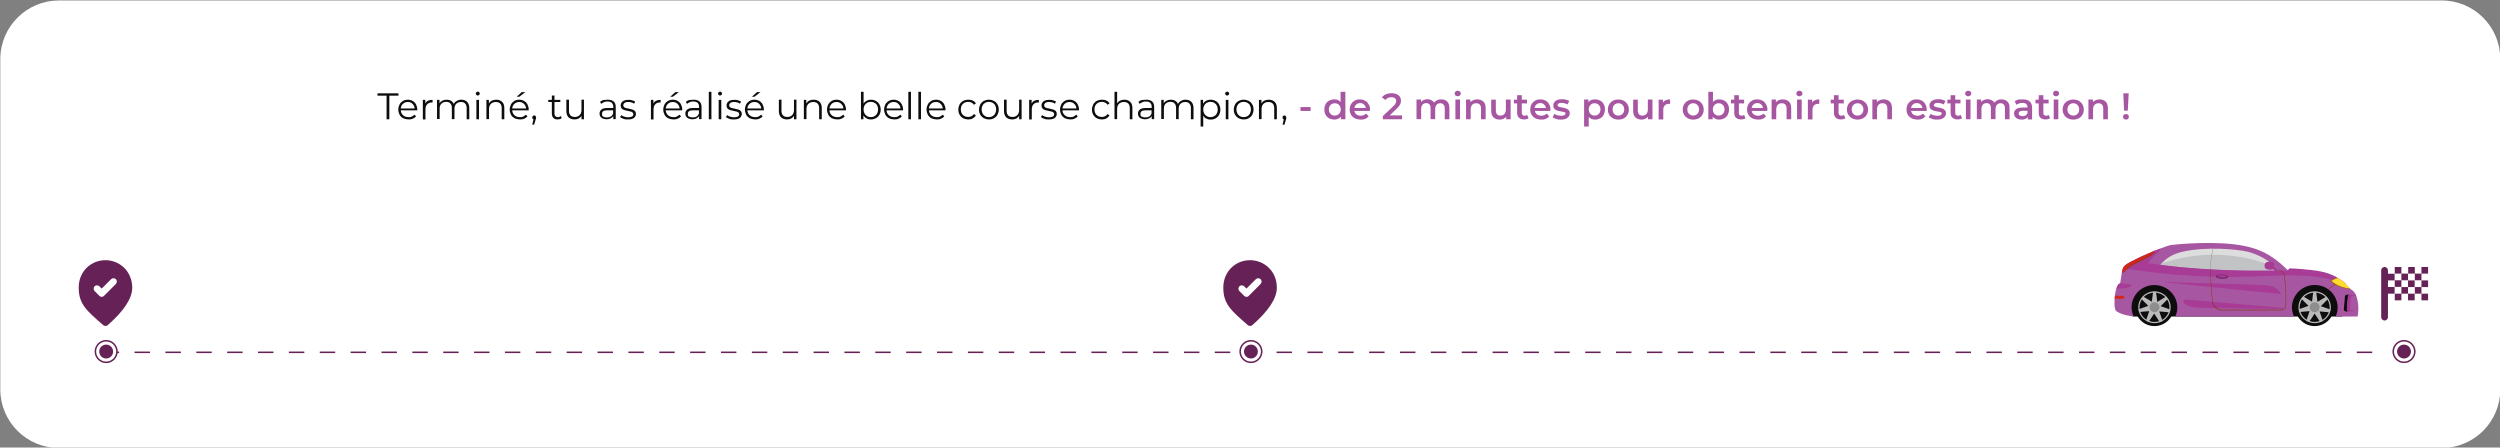<?xml version="1.0" encoding="UTF-8"?>
<svg id="Layer_1" xmlns="http://www.w3.org/2000/svg" version="1.1" viewBox="0 0 1620 290">
  <rect x="0" y="0" width="1620" height="290" fill="#808080" stroke="none"/>
  <!-- Generator: Adobe Illustrator 29.4.0, SVG Export Plug-In . SVG Version: 2.1.0 Build 152)  -->
  <defs>
    <style>
      .st0, .st1 {
        fill: #662256;
      }

      .st2 {
        fill: #ffdb2c;
      }

      .st3 {
        fill: #8e8e8e;
      }

      .st4, .st5, .st6 {
        fill: #fff;
      }

      .st4, .st1, .st7 {
        stroke: #662256;
      }

      .st8 {
        fill: #0d0d0d;
      }

      .st9 {
        fill: #919191;
      }

      .st10 {
        fill: #843703;
      }

      .st11 {
        fill: #a73b96;
      }

      .st12 {
        fill: #b190ad;
      }

      .st13 {
        fill: #ddd;
      }

      .st14 {
        fill: #a756a1;
      }

      .st5 {
        stroke: #fff;
      }

      .st15 {
        fill: #bababa;
      }

      .st16 {
        fill: #c2c3c4;
      }

      .st17 {
        fill: #d32518;
      }

      .st7 {
        fill: none;
        stroke-dasharray: 10 10;
      }
    </style>
  </defs>
  <path class="st6" d="M38.2.3h1544c21,0,38,17,38,38v214c0,21-17,38-38,38H38.2C17.2,290.3.2,273.3.2,252.3V38.3c0-21,17.1-38,38-38Z"/>
  <path class="st0" d="M1556.1,177.3h-4.3v-4.3h4.3v4.3ZM1564.8,173h-4.3v4.3h4.3v-4.3ZM1551.8,194.6h4.3v-4.3h-4.3v4.3ZM1573.4,186v-4.3h-4.3v4.3h4.3ZM1573.4,194.6v-4.3h-4.3v4.3h4.3ZM1560.4,194.6h4.3v-4.3h-4.3v4.3ZM1573.4,173h-4.3v4.3h4.3v-4.3ZM1560.4,181.6v-4.3h-4.3v4.3h4.3ZM1547.4,186v-4.3h4.3v-4.3h-4.3v-2.2c0-1.2-1-2.2-2.2-2.2s-2.2,1-2.2,2.2v30.3c0,1.2,1,2.2,2.2,2.2s2.2-1,2.2-2.2v-15.2h4.3v-4.3h-4.3ZM1564.8,190.3h4.3v-4.3h-4.3v4.3ZM1556.1,186v4.3h4.3v-4.3h-4.3ZM1551.8,181.6v4.3h4.3v-4.3h-4.3ZM1560.4,186h4.3v-4.3h-4.3v4.3ZM1564.8,177.3v4.3h4.3v-4.3h-4.3Z"/>
  <path class="st8" d="M250.5,62h-5.9v-1.5h13.6v1.5h-5.9v15.3h-1.8v-15.3h0ZM270.3,71.5h-10.6c.1,1.3.6,2.4,1.5,3.2.9.8,2.1,1.2,3.5,1.2s1.5,0,2.2-.4,1.2-.7,1.7-1.2l1,1.1c-.6.7-1.3,1.2-2.1,1.5-.8.4-1.8.5-2.8.5s-2.4-.3-3.5-.8c-1-.6-1.8-1.3-2.3-2.3s-.8-2.1-.8-3.3.3-2.3.8-3.3,1.3-1.7,2.2-2.3c.9-.5,2-.8,3.2-.8s2.2.3,3.1.8,1.7,1.3,2.2,2.3.8,2.1.8,3.3v.5ZM264.2,66.1c-1.2,0-2.2.4-3.1,1.2-.8.8-1.3,1.8-1.4,3h9c-.1-1.2-.6-2.3-1.4-3-.8-.9-1.8-1.2-3.1-1.2ZM275.5,67.2c.4-.8,1-1.5,1.8-1.9s1.8-.6,3-.6v1.7h-.4c-1.3,0-2.4.4-3.1,1.2-.8.8-1.1,2-1.1,3.4v6.4h-1.7v-12.7h1.6v2.5h0ZM299,64.6c1.6,0,2.8.5,3.7,1.4.9.9,1.4,2.3,1.4,4v7.3h-1.7v-7.2c0-1.3-.3-2.3-1-3-.6-.7-1.5-1-2.7-1s-2.3.4-3.1,1.2c-.8.8-1.1,1.9-1.1,3.3v6.6h-1.7v-7.2c0-1.3-.3-2.3-1-3-.6-.7-1.5-1-2.7-1s-2.3.4-3.1,1.2c-.8.8-1.1,1.9-1.1,3.3v6.6h-1.7v-12.4h1.6v2.3c.4-.8,1.1-1.4,1.9-1.8s1.7-.6,2.8-.6,2,.2,2.7.7c.8.4,1.4,1.1,1.8,2,.5-.8,1.1-1.5,2-1.9.9-.6,1.9-.8,3-.8ZM308.7,64.7h1.7v12.6h-1.7v-12.6ZM309.6,61.9c-.4,0-.6,0-.9-.4-.2-.2-.4-.5-.4-.9s.1-.6.4-.8c.2-.2.5-.4.9-.4s.6,0,.9.4c.2.2.4.5.4.8s-.1.6-.4.9c-.3.3-.6.4-.9.4ZM321.6,64.6c1.6,0,2.8.5,3.8,1.4.9.9,1.4,2.2,1.4,4v7.3h-1.7v-7.2c0-1.3-.3-2.3-1-3s-1.6-1-2.8-1-2.4.4-3.2,1.2c-.8.8-1.2,1.9-1.2,3.3v6.6h-1.7v-12.5h1.6v2.3c.5-.8,1.1-1.4,1.9-1.8.9-.4,1.8-.6,2.9-.6ZM342.5,71.5h-10.6c.1,1.3.6,2.4,1.5,3.2.9.8,2.1,1.2,3.5,1.2s1.5,0,2.2-.4,1.2-.7,1.7-1.2l1,1.1c-.6.7-1.3,1.2-2.1,1.5-.8.4-1.8.5-2.8.5s-2.4-.3-3.5-.8c-1-.6-1.8-1.3-2.3-2.3s-.8-2.1-.8-3.3.3-2.3.8-3.3,1.3-1.7,2.2-2.3c.9-.5,2-.8,3.2-.8s2.2.3,3.1.8,1.7,1.3,2.2,2.3.8,2.1.8,3.3v.5ZM336.4,66.1c-1.2,0-2.2.4-3.1,1.2-.8.8-1.3,1.8-1.4,3h9c-.1-1.2-.6-2.3-1.4-3-.9-.9-1.9-1.2-3.1-1.2ZM338.1,59.7h2.3l-3.9,3h-1.7l3.3-3ZM346.1,74.8c.4,0,.7,0,.9.4.2.2.4.5.4.9s0,.4-.1.6c0,.2-.1.5-.2.8l-1,3.3h-1.2l.8-3.5c-.3,0-.5-.2-.6-.4-.2-.2-.2-.5-.2-.8s.1-.7.4-.9c.2-.3.5-.4.8-.4ZM364,76.5c-.3.3-.7.5-1.2.7-.5,0-1,.2-1.5.2-1.2,0-2.1-.3-2.7-1-.6-.6-1-1.5-1-2.7v-7.6h-2.3v-1.4h2.3v-2.8h1.7v2.8h3.8v1.4h-3.8v7.5c0,.8.2,1.3.6,1.7.4.4.9.6,1.6.6s.7,0,1-.2.6-.3.9-.5l.6,1.3ZM378.4,64.7v12.6h-1.6v-2.3c-.4.8-1.1,1.4-1.8,1.8-.8.4-1.7.6-2.7.6-1.6,0-3-.5-3.9-1.4s-1.4-2.3-1.4-4.1v-7.3h1.7v7.2c0,1.3.3,2.3,1,3s1.6,1,2.8,1,2.4-.4,3.1-1.2c.8-.8,1.2-1.9,1.2-3.4v-6.6h1.6ZM393.9,64.6c1.6,0,2.9.4,3.8,1.2.9.8,1.3,2,1.3,3.6v7.8h-1.6v-2c-.4.7-1,1.2-1.7,1.5-.7.4-1.6.6-2.6.6s-2.5-.3-3.4-1c-.8-.7-1.2-1.6-1.2-2.7s.4-1.9,1.2-2.6c.8-.7,2-1,3.7-1h4v-.8c0-1.1-.3-1.9-.9-2.5s-1.5-.9-2.7-.9-1.6,0-2.3.4c-.7.3-1.4.6-1.9,1.1l-.8-1.3c.6-.5,1.4-1,2.3-1.2.9,0,1.8-.2,2.8-.2ZM393.3,76.1c1,0,1.8-.2,2.5-.6s1.2-1.1,1.5-1.9v-2.1h-4c-2.2,0-3.2.8-3.2,2.3s.3,1.3.8,1.8c.6.3,1.4.5,2.4.5ZM407,77.4c-1,0-2,0-3-.4-.9-.3-1.7-.7-2.2-1.1l.8-1.3c.5.4,1.2.8,2,1,.8.3,1.6.4,2.5.4s2-.2,2.5-.5c.6-.4.8-.9.8-1.5s-.2-.8-.5-1.1c-.3-.3-.7-.5-1.2-.6s-1.1-.3-1.8-.4c-1-.2-1.8-.4-2.5-.6-.6-.2-1.2-.6-1.6-1-.4-.5-.6-1.1-.6-2s.4-1.9,1.3-2.6,2.1-1,3.7-1,1.6,0,2.4.3c.8.2,1.5.5,2,.8l-.7,1.4c-1-.7-2.3-1.1-3.7-1.1s-1.9.2-2.5.6c-.5.4-.8.9-.8,1.5s.2.9.5,1.2c.3.3.7.5,1.2.6s1.1.3,1.9.4c1,.2,1.8.4,2.4.6s1.1.5,1.6,1c.4.5.6,1.1.6,1.9s-.5,2-1.4,2.6c-.8.6-2,.9-3.7.9ZM423.3,67.2c.4-.8,1-1.5,1.8-1.9s1.8-.6,3-.6v1.7h-.4c-1.3,0-2.4.4-3.1,1.2-.8.8-1.1,2-1.1,3.4v6.4h-1.7v-12.7h1.6v2.5h0ZM442,71.5h-10.6c.1,1.3.6,2.4,1.5,3.2.9.8,2.1,1.2,3.5,1.2s1.5,0,2.2-.4,1.2-.7,1.7-1.2l1,1.1c-.6.7-1.3,1.2-2.1,1.5-.8.4-1.8.5-2.8.5s-2.4-.3-3.5-.8c-1-.6-1.8-1.3-2.3-2.3s-.8-2.1-.8-3.3.3-2.3.8-3.3,1.3-1.7,2.2-2.3c.9-.5,2-.8,3.2-.8s2.2.3,3.1.8,1.7,1.3,2.2,2.3.8,2.1.8,3.3v.5ZM435.9,66.1c-1.2,0-2.2.4-3.1,1.2-.8.8-1.3,1.8-1.4,3h9c-.1-1.2-.6-2.3-1.4-3-.9-.9-1.9-1.2-3.1-1.2ZM437.6,59.7h2.3l-3.9,3h-1.7l3.3-3ZM449.5,64.6c1.6,0,2.9.4,3.8,1.2.9.8,1.3,2,1.3,3.6v7.8h-1.6v-2c-.4.7-1,1.2-1.7,1.5-.7.4-1.6.6-2.6.6s-2.5-.3-3.4-1c-.8-.7-1.2-1.6-1.2-2.7s.4-1.9,1.2-2.6c.8-.7,2-1,3.7-1h4v-.8c0-1.1-.3-1.9-.9-2.5s-1.5-.9-2.7-.9-1.6,0-2.3.4c-.7.3-1.4.6-1.9,1.1l-.8-1.3c.6-.5,1.4-1,2.3-1.2.9,0,1.9-.2,2.8-.2ZM448.9,76.1c1,0,1.8-.2,2.5-.6s1.2-1.1,1.5-1.9v-2.1h-4c-2.2,0-3.2.8-3.2,2.3s.3,1.3.8,1.8c.7.3,1.4.5,2.4.5ZM459.3,59.5h1.7v17.8h-1.7v-17.8ZM465.7,64.7h1.7v12.6h-1.7v-12.6ZM466.6,61.9c-.4,0-.6,0-.9-.4-.2-.2-.4-.5-.4-.9s.1-.6.4-.8c.2-.2.5-.4.9-.4s.6,0,.9.4c.2.2.4.5.4.8s-.1.6-.4.9c-.3.3-.6.4-.9.4ZM475.6,77.4c-1,0-2,0-3-.4-.9-.3-1.7-.7-2.2-1.1l.8-1.3c.5.4,1.2.8,2,1,.8.3,1.6.4,2.5.4s2-.2,2.5-.5c.6-.4.8-.9.8-1.5s-.2-.8-.5-1.1c-.3-.3-.7-.5-1.2-.6s-1.1-.3-1.8-.4c-1-.2-1.8-.4-2.5-.6-.6-.2-1.2-.6-1.6-1-.4-.5-.6-1.1-.6-2s.4-1.9,1.3-2.6,2.1-1,3.7-1,1.6,0,2.4.3c.8.2,1.5.5,2,.8l-.7,1.4c-1-.7-2.3-1.1-3.7-1.1s-1.9.2-2.5.6c-.5.4-.8.9-.8,1.5s.2.9.5,1.2c.3.3.7.5,1.2.6s1.1.3,1.9.4c1,.2,1.8.4,2.4.6s1.1.5,1.6,1c.4.5.6,1.1.6,1.9s-.5,2-1.4,2.6c-.8.6-2.1.9-3.7.9ZM494.9,71.5h-10.6c.1,1.3.6,2.4,1.5,3.2.9.8,2.1,1.2,3.5,1.2s1.5,0,2.2-.4,1.2-.7,1.7-1.2l1,1.1c-.6.7-1.3,1.2-2.1,1.5-.8.4-1.8.5-2.8.5s-2.4-.3-3.5-.8c-1-.6-1.8-1.3-2.3-2.3s-.8-2.1-.8-3.3.3-2.3.8-3.3,1.3-1.7,2.2-2.3c.9-.5,2-.8,3.2-.8s2.2.3,3.1.8,1.7,1.3,2.2,2.3.8,2.1.8,3.3v.5ZM488.8,66.1c-1.2,0-2.2.4-3.1,1.2-.8.8-1.3,1.8-1.4,3h9c-.1-1.2-.6-2.3-1.4-3-.8-.9-1.9-1.2-3.1-1.2ZM490.5,59.7h2.3l-3.9,3h-1.7l3.3-3ZM516.1,64.7v12.6h-1.6v-2.3c-.4.8-1.1,1.4-1.8,1.8-.8.4-1.7.6-2.7.6-1.6,0-3-.5-3.9-1.4s-1.4-2.3-1.4-4.1v-7.3h1.7v7.2c0,1.3.3,2.3,1,3s1.6,1,2.8,1,2.4-.4,3.1-1.2c.8-.8,1.2-1.9,1.2-3.4v-6.6h1.6ZM527.3,64.6c1.6,0,2.8.5,3.8,1.4.9.9,1.4,2.2,1.4,4v7.3h-1.7v-7.2c0-1.3-.3-2.3-1-3s-1.6-1-2.8-1-2.4.4-3.2,1.2c-.8.8-1.2,1.9-1.2,3.3v6.6h-1.7v-12.5h1.6v2.3c.5-.8,1.1-1.4,1.9-1.8.8-.4,1.8-.6,2.9-.6ZM548.1,71.5h-10.6c0,1.3.6,2.4,1.5,3.2.9.8,2.1,1.2,3.5,1.2s1.5,0,2.2-.4,1.2-.7,1.7-1.2l1,1.1c-.6.7-1.3,1.2-2.1,1.5-.8.4-1.8.5-2.8.5s-2.4-.3-3.5-.8c-1-.6-1.8-1.3-2.3-2.3s-.8-2.1-.8-3.3.3-2.3.8-3.3,1.3-1.7,2.2-2.3c.9-.5,2-.8,3.2-.8s2.2.3,3.1.8c.9.5,1.7,1.3,2.2,2.3s.8,2.1.8,3.3v.5ZM542,66.1c-1.2,0-2.2.4-3.1,1.2-.8.8-1.3,1.8-1.4,3h9c0-1.2-.6-2.3-1.4-3-.8-.9-1.9-1.2-3.1-1.2ZM564.4,64.6c1.2,0,2.3.3,3.2.8,1,.5,1.7,1.3,2.3,2.3.5,1,.8,2.1.8,3.3s-.3,2.4-.8,3.3c-.5,1-1.3,1.7-2.3,2.3-1,.5-2,.8-3.2.8s-2-.2-2.9-.7c-.8-.4-1.5-1.1-2-1.9v2.5h-1.6v-17.8h1.7v7.6c.5-.8,1.2-1.4,2-1.8.8-.5,1.8-.7,2.8-.7ZM564.3,75.9c.9,0,1.7-.2,2.4-.6s1.3-1,1.7-1.8.6-1.6.6-2.6-.2-1.8-.6-2.6c-.4-.8-1-1.3-1.7-1.7-.7-.4-1.5-.6-2.4-.6s-1.7.2-2.4.6-1.3,1-1.7,1.7c-.4.8-.6,1.6-.6,2.6s.2,1.8.6,2.6c.4.8,1,1.3,1.7,1.8.7.4,1.5.6,2.4.6ZM585.1,71.5h-10.6c0,1.3.6,2.4,1.5,3.2.9.8,2.1,1.2,3.5,1.2s1.5,0,2.2-.4,1.2-.7,1.7-1.2l1,1.1c-.6.7-1.3,1.2-2.1,1.5-.8.4-1.8.5-2.8.5s-2.4-.3-3.5-.8c-1-.6-1.8-1.3-2.3-2.3s-.8-2.1-.8-3.3.3-2.3.8-3.3,1.3-1.7,2.2-2.3c.9-.5,2-.8,3.2-.8s2.2.3,3.1.8c.9.5,1.7,1.3,2.2,2.3s.8,2.1.8,3.3v.5ZM579,66.1c-1.2,0-2.2.4-3.1,1.2-.8.8-1.3,1.8-1.4,3h9c0-1.2-.6-2.3-1.4-3-.8-.9-1.8-1.2-3.1-1.2ZM588.6,59.5h1.7v17.8h-1.7v-17.8ZM595.1,59.5h1.7v17.8h-1.7v-17.8ZM612.5,71.5h-10.5c0,1.3.6,2.4,1.5,3.2.9.8,2.1,1.2,3.5,1.2s1.5,0,2.2-.4,1.2-.7,1.7-1.2l1,1.1c-.6.7-1.3,1.2-2.1,1.5-.8.4-1.8.5-2.8.5s-2.4-.3-3.5-.8c-1-.6-1.8-1.3-2.3-2.3s-.8-2.1-.8-3.3.3-2.3.8-3.3,1.3-1.7,2.2-2.3c.9-.5,2-.8,3.2-.8s2.2.3,3.1.8c.9.5,1.7,1.3,2.2,2.3s.8,2.1.8,3.3l-.2.5ZM606.4,66.1c-1.2,0-2.2.4-3.1,1.2-.8.8-1.3,1.8-1.4,3h9c0-1.2-.6-2.3-1.4-3-.8-.9-1.8-1.2-3.1-1.2ZM627.5,77.4c-1.2,0-2.4-.3-3.4-.8s-1.7-1.3-2.3-2.3-.8-2.1-.8-3.3.3-2.3.8-3.3c.6-1,1.3-1.7,2.3-2.3,1-.5,2.1-.8,3.4-.8s2.1.2,2.9.6c.9.4,1.5,1,2,1.8l-1.3.9c-.4-.6-.9-1.1-1.6-1.4-.6-.3-1.3-.5-2.1-.5s-1.7.2-2.5.6c-.7.4-1.3,1-1.7,1.7-.4.8-.6,1.6-.6,2.6s.2,1.8.6,2.6c.4.7,1,1.3,1.7,1.7.7.4,1.6.6,2.5.6s1.4-.2,2.1-.5c.6-.3,1.2-.8,1.6-1.4l1.3.9c-.5.8-1.2,1.4-2,1.9-.8.5-1.8.7-2.9.7ZM640.8,77.4c-1.2,0-2.3-.3-3.3-.8-1-.6-1.7-1.3-2.3-2.3s-.8-2.1-.8-3.3.3-2.3.8-3.3c.6-1,1.3-1.7,2.3-2.3,1-.5,2.1-.8,3.3-.8s2.3.3,3.3.8,1.7,1.3,2.3,2.3.8,2.1.8,3.3-.3,2.3-.8,3.3-1.3,1.7-2.3,2.3c-1,.6-2.1.8-3.3.8ZM640.8,75.9c.9,0,1.7-.2,2.4-.6s1.3-1,1.7-1.8.6-1.6.6-2.6-.2-1.8-.6-2.6c-.4-.8-1-1.3-1.7-1.7-.7-.4-1.5-.6-2.4-.6s-1.7.2-2.4.6-1.3,1-1.7,1.7c-.4.8-.6,1.6-.6,2.6s.2,1.8.6,2.6c.4.8,1,1.3,1.7,1.8.7.4,1.5.6,2.4.6ZM662,64.7v12.6h-1.6v-2.3c-.4.8-1.1,1.4-1.8,1.8-.8.4-1.7.6-2.7.6-1.6,0-3-.5-3.9-1.4s-1.4-2.3-1.4-4.1v-7.3h1.7v7.2c0,1.3.3,2.3,1,3s1.6,1,2.8,1,2.4-.4,3.1-1.2c.8-.8,1.2-1.9,1.2-3.4v-6.6h1.6ZM668.4,67.2c.4-.8,1-1.5,1.8-1.9s1.8-.6,3-.6v1.7h-.4c-1.3,0-2.4.4-3.1,1.2-.8.8-1.1,2-1.1,3.4v6.4h-1.7v-12.7h1.6v2.5h0ZM679.7,77.4c-1,0-2,0-3-.4-.9-.3-1.7-.7-2.2-1.1l.8-1.3c.5.4,1.2.8,2,1,.8.3,1.6.4,2.5.4s2-.2,2.5-.5c.6-.4.8-.9.8-1.5s-.2-.8-.5-1.1c-.3-.3-.7-.5-1.2-.6s-1.1-.3-1.8-.4c-1-.2-1.8-.4-2.5-.6-.6-.2-1.2-.6-1.6-1-.4-.5-.6-1.1-.6-2s.4-1.9,1.3-2.6c.9-.7,2.1-1,3.7-1s1.6,0,2.4.3c.8.2,1.5.5,2,.8l-.7,1.4c-1-.7-2.3-1.1-3.7-1.1s-1.9.2-2.5.6c-.5.4-.8.9-.8,1.5s.2.9.5,1.2c.3.3.7.5,1.2.6s1.1.3,1.9.4c1,.2,1.8.4,2.4.6.6.2,1.1.5,1.6,1,.4.5.6,1.1.6,1.9s-.5,2-1.4,2.6c-.8.6-2,.9-3.7.9ZM699.1,71.5h-10.6c0,1.3.6,2.4,1.5,3.2.9.8,2.1,1.2,3.5,1.2s1.5,0,2.2-.4,1.2-.7,1.7-1.2l1,1.1c-.6.7-1.3,1.2-2.1,1.5-.8.4-1.8.5-2.8.5s-2.4-.3-3.5-.8c-1-.6-1.8-1.3-2.3-2.3s-.8-2.1-.8-3.3.3-2.3.8-3.3,1.3-1.7,2.2-2.3c.9-.5,2-.8,3.2-.8s2.2.3,3.1.8c.9.5,1.7,1.3,2.2,2.3s.8,2.1.8,3.3v.5ZM693,66.1c-1.2,0-2.2.4-3.1,1.2-.8.8-1.3,1.8-1.4,3h9c0-1.2-.6-2.3-1.4-3-.9-.9-1.9-1.2-3.1-1.2ZM714.1,77.4c-1.2,0-2.4-.3-3.4-.8s-1.7-1.3-2.3-2.3-.8-2.1-.8-3.3.3-2.3.8-3.3c.6-1,1.3-1.7,2.3-2.3,1-.5,2.1-.8,3.4-.8s2.1.2,2.9.6c.9.4,1.5,1,2,1.8l-1.3.9c-.4-.6-.9-1.1-1.6-1.4-.6-.3-1.3-.5-2.1-.5s-1.7.2-2.5.6c-.7.4-1.3,1-1.7,1.7-.4.8-.6,1.6-.6,2.6s.2,1.8.6,2.6c.4.7,1,1.3,1.7,1.7.7.4,1.6.6,2.5.6s1.4-.2,2.1-.5c.6-.3,1.2-.8,1.6-1.4l1.3.9c-.5.8-1.2,1.4-2,1.9-.9.5-1.8.7-2.9.7ZM728.6,64.6c1.6,0,2.8.5,3.8,1.4.9.9,1.4,2.2,1.4,4v7.3h-1.7v-7.2c0-1.3-.3-2.3-1-3s-1.6-1-2.8-1-2.4.4-3.2,1.2c-.8.8-1.2,1.9-1.2,3.3v6.6h-1.7v-17.7h1.7v7.4c.5-.7,1.1-1.3,1.9-1.7.8-.4,1.8-.6,2.8-.6ZM742.8,64.6c1.6,0,2.9.4,3.8,1.2.9.8,1.3,2,1.3,3.6v7.8h-1.6v-2c-.4.7-1,1.2-1.7,1.5-.7.4-1.6.6-2.6.6s-2.5-.3-3.4-1c-.8-.7-1.2-1.6-1.2-2.7s.4-1.9,1.2-2.6,2-1,3.7-1h4v-.8c0-1.1-.3-1.9-.9-2.5-.6-.6-1.5-.9-2.7-.9s-1.6,0-2.3.4-1.4.6-1.9,1.1l-.8-1.3c.6-.5,1.4-1,2.3-1.2.9,0,1.9-.2,2.8-.2ZM742.2,76.1c1,0,1.8-.2,2.5-.6s1.2-1.1,1.5-1.9v-2.1h-4c-2.2,0-3.2.8-3.2,2.3s.3,1.3.8,1.8c.7.3,1.4.5,2.4.5ZM768.3,64.6c1.6,0,2.8.5,3.7,1.4s1.4,2.3,1.4,4v7.3h-1.7v-7.2c0-1.3-.3-2.3-1-3-.6-.7-1.5-1-2.7-1s-2.3.4-3.1,1.2c-.8.8-1.1,1.9-1.1,3.3v6.6h-1.7v-7.2c0-1.3-.3-2.3-1-3-.6-.7-1.5-1-2.7-1s-2.3.4-3.1,1.2c-.8.8-1.1,1.9-1.1,3.3v6.6h-1.7v-12.4h1.6v2.3c.4-.8,1.1-1.4,1.9-1.8.8-.4,1.7-.6,2.8-.6s2,.2,2.7.7c.8.4,1.4,1.1,1.8,2,.5-.8,1.1-1.5,2-1.9.9-.6,1.9-.8,3-.8ZM784.5,64.6c1.2,0,2.3.3,3.2.8,1,.5,1.7,1.3,2.3,2.3.5,1,.8,2.1.8,3.3s-.3,2.4-.8,3.4-1.3,1.7-2.3,2.3c-.9.5-2,.8-3.2.8s-2-.2-2.8-.6-1.5-1.1-2-1.9v7h-1.7v-17.3h1.6v2.5c.5-.8,1.2-1.5,2-1.9.9-.5,1.9-.7,2.9-.7ZM784.4,75.9c.9,0,1.7-.2,2.4-.6s1.3-1,1.7-1.8.6-1.6.6-2.6-.2-1.8-.6-2.5c-.4-.8-1-1.3-1.7-1.8-.7-.4-1.5-.6-2.4-.6s-1.7.2-2.4.6-1.3,1-1.7,1.8c-.4.7-.6,1.6-.6,2.5s.2,1.8.6,2.6c.4.8,1,1.3,1.7,1.8.7.4,1.5.6,2.4.6ZM794.3,64.7h1.7v12.6h-1.7v-12.6ZM795.2,61.9c-.4,0-.6,0-.9-.4-.2-.2-.4-.5-.4-.9s0-.6.4-.8.5-.4.9-.4.6,0,.9.4c.2.2.4.5.4.8s0,.6-.4.9c-.3.3-.6.4-.9.4ZM805.9,77.4c-1.2,0-2.3-.3-3.3-.8-1-.6-1.7-1.3-2.3-2.3s-.8-2.1-.8-3.3.3-2.3.8-3.3c.6-1,1.3-1.7,2.3-2.3,1-.5,2.1-.8,3.3-.8s2.3.3,3.3.8,1.7,1.3,2.3,2.3.8,2.1.8,3.3-.3,2.3-.8,3.3-1.3,1.7-2.3,2.3c-1,.6-2.1.8-3.3.8ZM805.9,75.9c.9,0,1.7-.2,2.4-.6s1.3-1,1.7-1.8.6-1.6.6-2.6-.2-1.8-.6-2.6c-.4-.8-1-1.3-1.7-1.7-.7-.4-1.5-.6-2.4-.6s-1.7.2-2.4.6-1.3,1-1.7,1.7c-.4.8-.6,1.6-.6,2.6s.2,1.8.6,2.6c.4.8,1,1.3,1.7,1.8.7.4,1.5.6,2.4.6ZM822.2,64.6c1.6,0,2.8.5,3.8,1.4.9.9,1.4,2.2,1.4,4v7.3h-1.7v-7.2c0-1.3-.3-2.3-1-3s-1.6-1-2.8-1-2.4.4-3.2,1.2c-.8.8-1.2,1.9-1.2,3.3v6.6h-1.7v-12.5h1.6v2.3c.5-.8,1.1-1.4,1.9-1.8.9-.4,1.8-.6,2.9-.6ZM832.2,74.8c.4,0,.7,0,.9.4.2.2.4.5.4.9s0,.4,0,.6c0,.2,0,.5-.2.8l-1,3.3h-1.2l.8-3.5c-.3,0-.5-.2-.6-.4-.2-.2-.2-.5-.2-.8s0-.7.4-.9c.2-.3.5-.4.8-.4Z"/>
  <path class="st14" d="M842.7,69.4h6.6v2.5h-6.6v-2.5ZM871.8,59.5v17.8h-2.9v-1.7c-.5.6-1.1,1.1-1.9,1.4-.7.3-1.5.5-2.4.5s-2.4-.3-3.3-.8c-1-.5-1.7-1.3-2.3-2.3s-.8-2.2-.8-3.5.3-2.4.8-3.4,1.3-1.8,2.3-2.3,2.1-.8,3.3-.8,1.6,0,2.3.4,1.3.7,1.8,1.3v-6.6h3.1ZM865,74.9c.7,0,1.4-.2,1.9-.5.6-.3,1-.8,1.4-1.4s.5-1.3.5-2.1-.2-1.5-.5-2.1-.8-1.1-1.4-1.4c-.6-.3-1.2-.5-1.9-.5s-1.4.2-2,.5-1,.8-1.4,1.4c-.3.6-.5,1.3-.5,2.1s.2,1.5.5,2.1.8,1.1,1.4,1.4c.6.4,1.3.5,2,.5ZM887.7,71c0,.2,0,.5,0,.9h-10.1c.2.9.6,1.7,1.4,2.3.8.5,1.7.8,2.8.8s2.6-.5,3.5-1.4l1.6,1.8c-.6.7-1.3,1.2-2.2,1.6s-1.9.5-3,.5-2.6-.3-3.7-.8c-1.1-.6-1.9-1.3-2.5-2.3s-.9-2.1-.9-3.4.3-2.4.8-3.4c.6-1,1.4-1.8,2.4-2.4s2.1-.8,3.4-.8,2.4.3,3.3.8c1,.5,1.8,1.3,2.3,2.3.8,1,1,2.2,1,3.5ZM881.3,66.8c-1,0-1.8.3-2.4.9-.7.6-1.1,1.3-1.2,2.3h7.3c0-.9-.5-1.7-1.2-2.3-.7-.7-1.6-.9-2.5-.9ZM908.5,74.7v2.6h-12.4v-2.1l6.7-6.3c.8-.7,1.2-1.3,1.5-1.9.3-.5.4-1.1.4-1.6,0-.8-.3-1.4-.8-1.8-.5-.4-1.3-.6-2.3-.6-1.7,0-3,.6-3.9,1.8l-2.2-1.7c.7-.9,1.5-1.6,2.6-2,1.1-.5,2.4-.7,3.7-.7s3.3.4,4.4,1.3,1.6,2,1.6,3.5-.2,1.8-.6,2.6c-.4.8-1.1,1.7-2.2,2.7l-4.5,4.3h8ZM934,64.4c1.6,0,2.9.5,3.8,1.4.9.9,1.4,2.3,1.4,4.2v7.3h-3v-7c0-1.1-.2-2-.8-2.5-.5-.6-1.2-.9-2.1-.9s-1.8.3-2.4,1c-.6.7-.9,1.6-.9,2.8v6.5h-3v-7c0-1.1-.2-2-.7-2.5-.5-.6-1.2-.9-2.1-.9s-1.8.3-2.4,1c-.6.7-.9,1.6-.9,2.9v6.5h-3v-12.7h2.9v1.6c.5-.6,1.1-1,1.8-1.3s1.5-.5,2.4-.5,1.8.2,2.5.6c.8.4,1.4.9,1.8,1.6.5-.7,1.2-1.2,2-1.6.8-.4,1.7-.5,2.7-.5ZM943.1,64.5h3v12.8h-3v-12.8ZM944.6,62.4c-.5,0-1-.2-1.4-.5-.4-.4-.6-.8-.6-1.3s.2-.9.6-1.3c.4-.4.8-.5,1.4-.5s1,.2,1.4.5.6.7.6,1.2-.2,1-.6,1.3c-.3.4-.8.6-1.4.6ZM957.3,64.4c1.6,0,2.9.5,3.9,1.4s1.5,2.3,1.5,4.2v7.3h-3v-7c0-1.1-.3-2-.8-2.5-.5-.6-1.3-.9-2.3-.9s-2,.3-2.6,1-1,1.6-1,2.9v6.5h-3v-12.8h2.8v1.7c.5-.6,1.1-1,1.9-1.3.8-.4,1.7-.5,2.6-.5ZM978.9,64.5v12.8h-2.9v-1.6c-.5.6-1.1,1-1.8,1.3s-1.5.5-2.3.5c-1.7,0-3.1-.5-4.1-1.4-1-1-1.5-2.4-1.5-4.2v-7.3h3v6.9c0,1.2.3,2,.8,2.6s1.3.8,2.2.8,1.9-.3,2.5-1,1-1.6,1-2.9v-6.5s3.1,0,3.1,0ZM990.5,76.6c-.3.3-.8.5-1.3.6s-1,.2-1.6.2c-1.4,0-2.5-.4-3.3-1.1s-1.2-1.8-1.2-3.2v-6.1h-2.1v-2.4h2.1v-2.9h3v2.9h3.4v2.4h-3.4v6.1c0,.6.2,1.1.5,1.4s.7.5,1.3.5,1.2-.2,1.7-.5l.9,2.1ZM1004.6,71c0,.2,0,.5,0,.9h-10c.2.9.6,1.7,1.4,2.3.8.5,1.7.8,2.8.8s2.6-.5,3.5-1.4l1.6,1.8c-.6.7-1.3,1.2-2.2,1.6s-1.9.5-3,.5-2.7-.3-3.7-.8-1.9-1.3-2.5-2.3-.9-2.1-.9-3.4.3-2.4.8-3.4c.6-1,1.4-1.8,2.4-2.4s2.2-.8,3.4-.8,2.4.3,3.3.8c1,.5,1.8,1.3,2.3,2.3.6,1,.9,2.2.9,3.5ZM998.1,66.8c-1,0-1.8.3-2.5.9-.6.6-1,1.3-1.2,2.3h7.3c0-.9-.5-1.7-1.2-2.3-.6-.7-1.4-.9-2.4-.9ZM1011.5,77.5c-1,0-2,0-3-.4s-1.8-.6-2.4-1l1.1-2.3c.6.4,1.3.7,2.1.9.8.2,1.6.3,2.4.3,1.8,0,2.7-.5,2.7-1.4s-.2-.8-.7-.9c-.5-.2-1.2-.3-2.2-.5s-1.9-.3-2.6-.6c-.7-.2-1.2-.6-1.7-1.1s-.7-1.3-.7-2.2.5-2.2,1.5-2.9c1-.7,2.4-1.1,4.1-1.1s1.8,0,2.6.3c.9.2,1.6.5,2.2.8l-1.2,2.3c-1.1-.6-2.3-1-3.7-1s-1.6,0-2,.4-.7.6-.7,1,.2.8.7,1,1.3.4,2.3.6,1.9.3,2.5.6c.7.2,1.2.6,1.7,1.1s.7,1.2.7,2.1-.5,2.2-1.6,2.9c-.9.7-2.3,1.1-4.1,1.1ZM1033.6,64.4c1.2,0,2.4.3,3.3.8,1,.5,1.8,1.3,2.3,2.3.6,1,.8,2.1.8,3.4s-.3,2.4-.8,3.5c-.6,1-1.3,1.8-2.3,2.3s-2.1.8-3.3.8c-1.7,0-3.1-.6-4.1-1.7v6.2h-3v-17.5h2.8v1.7c.5-.6,1.1-1.1,1.8-1.4.8-.3,1.6-.4,2.5-.4ZM1033.3,74.9c1.1,0,2-.4,2.7-1.1s1.1-1.7,1.1-2.9-.4-2.2-1.1-2.9c-.7-.7-1.6-1.1-2.7-1.1s-1.4.2-1.9.5c-.6.3-1,.8-1.4,1.4-.3.6-.5,1.3-.5,2.1s.2,1.5.5,2.1.8,1.1,1.4,1.4c.5.4,1.1.5,1.9.5ZM1048.7,77.5c-1.3,0-2.5-.3-3.5-.8-1-.6-1.9-1.3-2.4-2.3-.6-1-.9-2.1-.9-3.4s.3-2.4.9-3.4,1.4-1.8,2.4-2.3c1-.6,2.2-.8,3.5-.8s2.5.3,3.5.8,1.8,1.3,2.4,2.3.9,2.1.9,3.4-.3,2.4-.9,3.4-1.4,1.8-2.4,2.3-2.2.8-3.5.8ZM1048.7,74.9c1.1,0,2-.4,2.7-1.1s1.1-1.7,1.1-2.9-.4-2.2-1.1-2.9c-.7-.7-1.6-1.1-2.7-1.1s-2,.4-2.7,1.1-1,1.7-1,2.9.3,2.2,1,2.9c.7.7,1.6,1.1,2.7,1.1ZM1070.8,64.5v12.8h-2.9v-1.6c-.5.6-1.1,1-1.8,1.3-.7.3-1.5.5-2.3.5-1.7,0-3.1-.5-4-1.4-1-1-1.5-2.4-1.5-4.2v-7.3h3v6.9c0,1.2.3,2,.8,2.6s1.3.8,2.2.8,1.9-.3,2.5-1,1-1.6,1-2.9v-6.5s3,0,3,0ZM1077.6,66.4c.9-1.3,2.4-2,4.6-2v2.9c-.2,0-.5,0-.7,0-1.2,0-2.1.3-2.7,1-.7.7-1,1.6-1,2.9v6.2h-3v-12.8h2.8v1.9h0ZM1097.2,77.5c-1.3,0-2.5-.3-3.5-.8-1-.6-1.8-1.3-2.4-2.3s-.9-2.1-.9-3.4.3-2.4.9-3.4,1.4-1.8,2.4-2.3c1-.6,2.2-.8,3.5-.8s2.5.3,3.5.8,1.8,1.3,2.4,2.3.9,2.1.9,3.4-.3,2.4-.9,3.4-1.4,1.8-2.4,2.3-2.2.8-3.5.8ZM1097.2,74.9c1.1,0,2-.4,2.7-1.1s1.1-1.7,1.1-2.9-.4-2.2-1.1-2.9c-.7-.7-1.6-1.1-2.7-1.1s-2,.4-2.7,1.1-1.1,1.7-1.1,2.9.4,2.2,1.1,2.9c.7.7,1.6,1.1,2.7,1.1ZM1114,64.4c1.2,0,2.4.3,3.3.8,1,.5,1.8,1.3,2.3,2.3.6,1,.8,2.1.8,3.4s-.3,2.4-.8,3.5c-.6,1-1.3,1.8-2.3,2.3s-2.1.8-3.3.8-1.7-.2-2.4-.5c-.7-.3-1.3-.8-1.8-1.4v1.7h-2.8v-17.8h3v6.6c.5-.6,1.1-1,1.8-1.3.6-.3,1.4-.4,2.2-.4ZM1113.7,74.9c1.1,0,2-.4,2.7-1.1s1.1-1.7,1.1-2.9-.4-2.2-1.1-2.9c-.7-.7-1.6-1.1-2.7-1.1s-1.4.2-1.9.5c-.6.3-1,.8-1.4,1.4-.3.6-.5,1.3-.5,2.1s.2,1.5.5,2.1.8,1.1,1.4,1.4c.5.4,1.2.5,1.9.5ZM1131.1,76.6c-.3.3-.8.5-1.3.6s-1,.2-1.6.2c-1.4,0-2.5-.4-3.3-1.1s-1.1-1.8-1.1-3.2v-6.1h-2.1v-2.4h2.1v-2.9h3v2.9h3.4v2.4h-3.4v6.1c0,.6,0,1.1.4,1.4s.8.5,1.3.5,1.2-.2,1.7-.5l.9,2.1ZM1145.2,71c0,.2,0,.5,0,.9h-10.1c.2.9.6,1.7,1.4,2.3.8.5,1.7.8,2.8.8s2.6-.5,3.5-1.4l1.6,1.8c-.6.7-1.3,1.2-2.2,1.6-.9.4-1.9.5-3,.5s-2.7-.3-3.7-.8c-1.1-.6-1.9-1.3-2.5-2.3s-.9-2.1-.9-3.4.3-2.4.8-3.4c.6-1,1.4-1.8,2.4-2.4s2.1-.8,3.4-.8,2.4.3,3.3.8c1,.5,1.8,1.3,2.3,2.3.7,1,1,2.2,1,3.5ZM1138.7,66.8c-1,0-1.8.3-2.4.9-.7.6-1.1,1.3-1.2,2.3h7.3c0-.9-.5-1.7-1.2-2.3-.7-.7-1.5-.9-2.5-.9ZM1155.3,64.4c1.6,0,2.9.5,3.9,1.4s1.5,2.3,1.5,4.2v7.3h-3v-7c0-1.1-.3-2-.8-2.5-.5-.6-1.3-.9-2.3-.9s-2,.3-2.6,1-1,1.6-1,2.9v6.5h-3v-12.8h2.8v1.7c.5-.6,1.1-1,1.9-1.3.8-.4,1.7-.5,2.6-.5ZM1164.5,64.5h3v12.8h-3v-12.8ZM1166,62.4c-.5,0-1-.2-1.4-.5-.4-.4-.6-.8-.6-1.3s.2-.9.6-1.3c.4-.4.8-.5,1.4-.5s1,.2,1.4.5.6.7.6,1.2-.2,1-.6,1.3c-.4.4-.8.6-1.4.6ZM1174.3,66.4c.9-1.3,2.4-2,4.6-2v2.9c-.2,0-.5,0-.7,0-1.2,0-2.1.3-2.7,1-.7.7-1,1.6-1,2.9v6.2h-3v-12.8h2.8v1.9h0ZM1195.8,76.6c-.3.3-.8.5-1.3.6s-1,.2-1.6.2c-1.4,0-2.5-.4-3.3-1.1s-1.2-1.8-1.2-3.2v-6.1h-2.1v-2.4h2.1v-2.9h3v2.9h3.4v2.4h-3.4v6.1c0,.6.2,1.1.5,1.4s.7.5,1.3.5,1.2-.2,1.7-.5l.9,2.1ZM1203.7,77.5c-1.3,0-2.5-.3-3.5-.8s-1.8-1.3-2.5-2.3c-.6-1-.9-2.1-.9-3.4s.3-2.4.9-3.4,1.4-1.8,2.5-2.3,2.2-.8,3.5-.8,2.5.3,3.5.8c1,.6,1.8,1.3,2.4,2.3s.9,2.1.9,3.4-.3,2.4-.9,3.4-1.4,1.8-2.4,2.3c-1.1.5-2.2.8-3.5.8ZM1203.7,74.9c1.1,0,2-.4,2.7-1.1s1.1-1.7,1.1-2.9-.4-2.2-1.1-2.9c-.7-.7-1.6-1.1-2.7-1.1s-2,.4-2.7,1.1-1.1,1.7-1.1,2.9.4,2.2,1.1,2.9c.6.7,1.5,1.1,2.7,1.1ZM1220.6,64.4c1.6,0,2.9.5,3.9,1.4s1.5,2.3,1.5,4.2v7.3h-3v-7c0-1.1-.3-2-.8-2.5-.5-.6-1.3-.9-2.3-.9s-2,.3-2.6,1-1,1.6-1,2.9v6.5h-3v-12.8h2.9v1.7c.5-.6,1.1-1,1.9-1.3s1.6-.5,2.5-.5ZM1248.5,71v.9h-10.1c.2.9.6,1.7,1.4,2.3.8.5,1.7.8,2.8.8s2.6-.5,3.5-1.4l1.6,1.8c-.6.7-1.3,1.2-2.2,1.6-.9.4-1.9.5-3,.5s-2.6-.3-3.7-.8c-1.1-.6-1.9-1.3-2.5-2.3s-.9-2.1-.9-3.4.3-2.4.8-3.4c.6-1,1.4-1.8,2.4-2.4s2.1-.8,3.4-.8,2.4.3,3.3.8c1,.5,1.8,1.3,2.3,2.3.6,1,.9,2.2.9,3.5ZM1242,66.8c-1,0-1.8.3-2.4.9-.7.6-1.1,1.3-1.2,2.3h7.3c0-.9-.5-1.7-1.2-2.3-.7-.7-1.5-.9-2.5-.9ZM1255.3,77.5c-1,0-2.1,0-3.1-.4s-1.8-.6-2.4-1l1.2-2.3c.6.4,1.3.7,2.1.9.8.2,1.6.3,2.4.3,1.8,0,2.7-.5,2.7-1.4s-.2-.8-.7-.9c-.4-.2-1.2-.3-2.2-.5-1.1-.2-1.9-.3-2.6-.6-.6-.2-1.2-.6-1.7-1.1s-.7-1.3-.7-2.2.5-2.2,1.5-2.9c1-.7,2.4-1.1,4.1-1.1s1.8,0,2.6.3c.9.2,1.6.5,2.2.8l-1.2,2.3c-1.1-.6-2.3-1-3.7-1s-1.6,0-2,.4-.7.6-.7,1,.2.8.7,1,1.3.4,2.3.6,1.9.3,2.5.6c.7.2,1.2.6,1.7,1.1s.7,1.2.7,2.1-.5,2.2-1.6,2.9c-.9.7-2.3,1.1-4.1,1.1ZM1271.4,76.6c-.3.3-.8.5-1.3.6s-1,.2-1.6.2c-1.4,0-2.5-.4-3.3-1.1s-1.2-1.8-1.2-3.2v-6.1h-2.1v-2.4h2.1v-2.9h3v2.9h3.4v2.4h-3.4v6.1c0,.6.2,1.1.5,1.4s.8.5,1.3.5,1.2-.2,1.7-.5l.9,2.1ZM1273.9,64.5h3v12.8h-3v-12.8ZM1275.4,62.4c-.5,0-1-.2-1.4-.5-.4-.4-.6-.8-.6-1.3s.2-.9.6-1.3c.4-.4.8-.5,1.4-.5s1,.2,1.4.5.6.7.6,1.2-.2,1-.6,1.3c-.4.4-.9.6-1.4.6ZM1297,64.4c1.6,0,2.9.5,3.8,1.4,1,.9,1.4,2.3,1.4,4.2v7.3h-3v-7c0-1.1-.2-2-.7-2.5-.5-.6-1.2-.9-2.1-.9s-1.8.3-2.4,1-.9,1.6-.9,2.8v6.5h-3v-7c0-1.1-.2-2-.7-2.5-.5-.6-1.2-.9-2.1-.9s-1.8.3-2.4,1-.9,1.6-.9,2.9v6.5h-3v-12.7h2.8v1.6c.5-.6,1.1-1,1.8-1.3.7-.3,1.5-.5,2.4-.5s1.8.2,2.6.6c.8.4,1.3.9,1.8,1.6.5-.7,1.2-1.2,2-1.6.7-.4,1.6-.5,2.6-.5ZM1311,64.4c1.9,0,3.3.5,4.3,1.4s1.5,2.3,1.5,4.1v7.5h-2.8v-1.6c-.4.6-.9,1-1.6,1.3s-1.5.4-2.5.4-1.8-.2-2.5-.5-1.3-.8-1.7-1.4c-.4-.6-.6-1.3-.6-2,0-1.2.4-2.1,1.3-2.8.9-.7,2.2-1.1,4.1-1.1h3.3v-.2c0-.9-.3-1.6-.8-2.1s-1.3-.7-2.4-.7-1.4,0-2.1.3c-.7.2-1.3.5-1.8.9l-1.2-2.2c.7-.5,1.5-.9,2.4-1.2,1,0,2-.1,3.1-.1ZM1310.6,75.3c.8,0,1.4-.2,2-.5.6-.4,1-.8,1.2-1.5v-1.5h-3.1c-1.7,0-2.6.6-2.6,1.7s.2,1,.7,1.3c.4.3,1,.5,1.8.5ZM1328.4,76.6c-.4.3-.8.5-1.3.6s-1,.2-1.6.2c-1.4,0-2.5-.4-3.3-1.1s-1.1-1.8-1.1-3.2v-6.1h-2.1v-2.4h2.1v-2.9h3v2.9h3.4v2.4h-3.4v6.1c0,.6,0,1.1.5,1.4.3.3.7.5,1.3.5s1.2-.2,1.7-.5l.8,2.1ZM1330.8,64.5h3v12.8h-3v-12.8ZM1332.3,62.4c-.5,0-1-.2-1.4-.5-.4-.4-.5-.8-.5-1.3s.2-.9.5-1.3c.4-.4.8-.5,1.4-.5s1,.2,1.4.5.6.7.6,1.2-.2,1-.6,1.3c-.4.4-.8.6-1.4.6ZM1343.5,77.5c-1.3,0-2.5-.3-3.5-.8s-1.9-1.3-2.5-2.3-.9-2.1-.9-3.4.3-2.4.9-3.4,1.4-1.8,2.5-2.3,2.2-.8,3.5-.8,2.5.3,3.5.8c1,.6,1.8,1.3,2.4,2.3s.9,2.1.9,3.4-.3,2.4-.9,3.4-1.4,1.8-2.4,2.3-2.2.8-3.5.8ZM1343.5,74.9c1.1,0,2-.4,2.7-1.1s1.1-1.7,1.1-2.9-.4-2.2-1.1-2.9c-.7-.7-1.6-1.1-2.7-1.1s-2,.4-2.7,1.1-1.1,1.7-1.1,2.9.3,2.2,1.1,2.9c.7.7,1.6,1.1,2.7,1.1ZM1360.5,64.4c1.6,0,2.9.5,3.9,1.4s1.5,2.3,1.5,4.2v7.3h-3v-7c0-1.1-.3-2-.8-2.5-.5-.6-1.3-.9-2.2-.9s-2,.3-2.6,1-1,1.6-1,2.9v6.5h-3v-12.8h2.9v1.7c.5-.6,1.1-1,1.9-1.3s1.5-.5,2.4-.5ZM1375.9,60.5h3.5l-.6,11.2h-2.4l-.5-11.2ZM1377.7,77.5c-.6,0-1-.2-1.4-.5-.4-.4-.6-.8-.6-1.3s.2-1,.6-1.3c.4-.4.8-.5,1.4-.5s1,.2,1.3.5c.4.4.5.8.5,1.3s-.2,1-.5,1.3-.8.5-1.3.5Z"/>
  <path class="st7" d="M67.2,228.3h1480"/>
  <path class="st0" d="M68.3,168.6c-9.1,0-17.3,7-17.3,17.8s5.3,15,15.9,24.3c.8.7,2.1.7,2.9,0,10.6-9.3,15.9-17.4,15.9-24.3-.1-10.8-8.3-17.8-17.4-17.8ZM64.4,191.7l-3.1-3.1c-.8-.8-.8-2.2,0-3.1.8-.8,2.2-.8,3.1,0l1.5,1.5,6.1-6.1c.8-.8,2.2-.8,3.1,0,.8.8.8,2.2,0,3.1l-7.7,7.7c-.8.9-2.1.9-3,0Z"/>
  <circle class="st5" cx="1557.8" cy="227.8" r="10"/>
  <circle class="st4" cx="68.8" cy="227.8" r="7"/>
  <circle class="st4" cx="1557.8" cy="227.8" r="7"/>
  <circle class="st0" cx="68.8" cy="227.8" r="4.5"/>
  <g>
    <path class="st0" d="M810,168.6c-9.1,0-17.3,7-17.3,17.8s5.3,15,15.9,24.3c.8.7,2.1.7,2.9,0,10.6-9.3,15.9-17.4,15.9-24.3,0-10.8-8.3-17.8-17.4-17.8ZM806.2,191.7l-3.1-3.1c-.8-.8-.8-2.2,0-3.1.8-.8,2.2-.8,3.1,0l1.5,1.5,6.1-6.1c.8-.8,2.2-.8,3.1,0,.8.8.8,2.2,0,3.1l-7.7,7.7c-.7.9-2.1.9-3,0Z"/>
    <circle class="st5" cx="810.6" cy="227.8" r="10"/>
    <circle class="st4" cx="810.6" cy="227.8" r="7"/>
    <circle class="st0" cx="810.6" cy="227.8" r="4.5"/>
  </g>
  <circle class="st1" cx="1557.8" cy="227.8" r="4"/>
  <g>
    <path class="st12" d="M1441.2,158.7c-9.1,0-17.3,7-17.3,17.8s5.3,15,15.9,24.3c.8.7,2.1.7,2.9,0,10.6-9.3,15.9-17.4,15.9-24.3,0-10.8-8.3-17.8-17.4-17.8ZM1441.2,180.4c-2.4,0-4.3-2-4.3-4.3s1.9-4.3,4.3-4.3,4.3,1.9,4.3,4.3-1.9,4.3-4.3,4.3Z"/>
    <path class="st11" d="M1482.2,175.7c.3-.7.8-1.3,1.4-1.8,2.9,0,12.4.7,18.6,1.7s13.4,3.5,17,8.6c-11.7-4.5-24.5-7.4-37-8.5Z"/>
    <path class="st8" d="M1382.2,205.1h135.6v-20.6h-135.9l-8.2,10.5c-1.8,2.3-1,5.6,1.6,6.9l6.9,3.2Z"/>
    <path class="st14" d="M1382.1,174c1.4.3,2.4.5,2.4.5,3.5,1,10.1,1.9,17.7,2.7,9.1,1,19.7,1.7,28.1,2.2,15.1.8,30.1,1.2,44.9-.8,3.1-.4,6.2-.9,9.2-1.6-.5-.6-1.1-1.1-1.6-1.6-5.9-5.8-12.1-11-21.5-14.2-16-5.5-42.9-3.7-54.1-2.5-1.2.1-4,1.1-7.5,2.4-1.3.5-2.7,1-4.1,1.6-5,2.1-10.4,4.5-14.3,6.6-1.3.7-2.4,1.3-3.2,1.9-.8.6-1.4,1-1.7,1.4,0,.2,3.3.9,5.7,1.4Z"/>
    <path class="st13" d="M1398.3,175.7c26.4,3.3,52.8,2.2,79.3,1.2-1-1.3-2-2.6-3.2-3.8-4.8-4.9-11.3-8.3-18-10-6.1-1.5-27.3-3.7-43.2.3-5.8,1.5-9.6,4.1-12.5,7.3-1.3,1.4-2,3.1-2.4,5Z"/>
    <path class="st16" d="M1398.3,175.7c26.4,3.3,52.8,2.2,79.3,1.2-.3-.5-.7-1-1.1-1.5,0-.1-.2-.2-.3-.3-.6-.7-1.2-1.3-1.8-2-23.1-9.8-50-10.7-73.7-2.3-.2.3-.4.6-.6.9h0c-.8,1.2-1.4,2.5-1.8,4Z"/>
    <path class="st14" d="M1371.6,201.8c4.3,2.7,9.3,2.9,11,3.3-4.4-9.6,2.6-20.2,13.2-20.4,11-.1,18.2,10.9,13.8,20.4h76.9c-4.6-10,3.3-21.1,14.5-20.4,10.3.7,16.7,11.3,12.5,20.4h14.2c1.1-3.9.9-15.6-4.6-17.7-1.4-1.3-2.8-3.4-4.5-4.7-11.3-8.7-41.8-7.2-55.5-7.2-32.1-.1-49.7-2.1-67.9-4.3-2.7-.2-6.5-.2-8.6-.1-1.7-.1-5.9-.8-10.2,1.6-1,.9-1.1,2.6-1.5,4.2-.4,1.9-.7,5.4-1.1,6.7,0,.5-.4,0-1.2.8-1.7,2.4-1.8,5.5-2.1,6.6-.4,3.6-.8,9.7,1.1,10.8Z"/>
    <path class="st8" d="M1499.9,211.3c-6.9,0-12.5-5.5-12.5-12.2s5.6-12.2,12.5-12.2,12.5,5.5,12.5,12.2-5.6,12.2-12.5,12.2Z"/>
    <path class="st8" d="M1499.9,209.5c-5.9,0-10.6-4.6-10.6-10.4s4.8-10.4,10.6-10.4,10.6,4.6,10.6,10.4-4.7,10.4-10.6,10.4Z"/>
    <path class="st15" d="M1499.9,188.8c5.8,0,10.5,4.6,10.5,10.3s-4.7,10.3-10.5,10.3-10.5-4.6-10.5-10.3,4.7-10.3,10.5-10.3ZM1499.9,208.6c5.4,0,9.7-4.2,9.7-9.5s-4.3-9.5-9.7-9.5-9.7,4.2-9.7,9.5c0,5.2,4.3,9.5,9.7,9.5Z"/>
    <path class="st15" d="M1489.6,200.4l6.3-2.2-4.6-4.6,1.2-1.5,5.7,3.4.8-6.4h1.9l.8,6.5,5.7-3.4,1.2,1.5-4.7,4.7,6.2,2.2-.4,1.8-6.6-.6,2.1,6.1-1.7.8-3.6-5.5-3.6,5.4-1.8-.8,2.1-6.2-6.6.6-.4-1.8Z"/>
    <path class="st3" d="M1499.9,202.3c-1.8,0-3.2-1.4-3.2-3.2s1.4-3.2,3.2-3.2,3.2,1.4,3.2,3.2c0,1.7-1.4,3.2-3.2,3.2Z"/>
    <path class="st8" d="M1396.1,211.3c-6.9,0-12.5-5.5-12.5-12.2s5.6-12.2,12.5-12.2,12.5,5.5,12.5,12.2-5.6,12.2-12.5,12.2Z"/>
    <path class="st8" d="M1396.1,209.3c-5.8,0-10.5-4.6-10.5-10.2s4.7-10.2,10.5-10.2,10.5,4.6,10.5,10.2c0,5.6-4.8,10.2-10.5,10.2Z"/>
    <path class="st15" d="M1396.1,188.8c5.8,0,10.5,4.6,10.5,10.3s-4.7,10.3-10.5,10.3-10.5-4.6-10.5-10.3,4.7-10.3,10.5-10.3ZM1396.1,208.6c5.4,0,9.7-4.2,9.7-9.5s-4.3-9.5-9.7-9.5-9.7,4.2-9.7,9.5,4.3,9.5,9.7,9.5Z"/>
    <path class="st15" d="M1385.8,200.4l6.3-2.2-4.6-4.6,1.2-1.5,5.7,3.4.8-6.4h1.9l.8,6.5,5.7-3.4,1.2,1.5-4.7,4.7,6.2,2.2-.4,1.8-6.7-.6,2.1,6.1-1.8.8-3.6-5.5-3.6,5.4-1.7-.8,2.1-6.2-6.6.6-.3-1.8Z"/>
    <path class="st3" d="M1396.1,202.3c-1.8,0-3.2-1.4-3.2-3.2s1.4-3.2,3.2-3.2,3.2,1.4,3.2,3.2c0,1.7-1.4,3.2-3.2,3.2Z"/>
    <path class="st11" d="M1375.8,173.8c30.2,4.8,59.8,6.7,90.5,5.1,18.4-.8,38.1-1.5,54.1,5.5-8.6-10.3-41.7-9.1-54.7-9-10.9.1-21.8-.2-32-.8-28-1.4-35.2-3.7-52.4-5.2-2.3,1.3-4.9,2.6-5.5,4.4Z"/>
    <path class="st10" d="M1508.7,187.5c0,.1.2.1.2.2,1.3-1.3,2.8-2.5,4.4-3.3.3-.2.7-.3,1-.5v-.3c-.5.2-.9.4-1.3.6-1.5.8-3,2-4.3,3.3Z"/>
    <path class="st8" d="M1519.7,201.7c.2.1.5.1.8.1h5.3-3.3c-.3,0-.5,0-.8-.1-1-.3-.9-1-.9-1.6.2-2,.4-5.5.7-7.9,0-.6.5-1.1,1.2-1.2h-1.9c-.7,0-1.2.5-1.3,1.2-.2,2.4-.4,5.9-.7,7.9,0,.5,0,1.2.9,1.6Z"/>
    <path class="st11" d="M1520.8,200c.2-2,.4-5.5.7-7.9,0-.6.5-1.1,1.2-1.2,1.3,0,2.6.1,3.9.1,0,0,.2.4.2.5-.4,0-.9.1-1.4.1s-1.2.1-1.6.5c-.3.3-.3.7-.4,1-.2,1.3-.8,6.9-.5,7.3.5.9,2.1.6,2.8,1.3h-3.3c-.2,0-.5,0-.8-.1-.9-.3-.8-1-.8-1.6Z"/>
    <path class="st2" d="M1510.4,182.2c3.1,2.6,6.7,4.5,12.5,5-.3-.2-2.9-3.5-4.1-4.5-.5-.4-2.3-1.8-4.4-2.6-1.7.3-2.7,1.1-4,2.1Z"/>
    <path class="st10" d="M1510.2,182.2h0c3.5,3,7.7,4.6,12.8,5.1,0,0-.2-.1-.2-.1h0c0-.1,0-.2,0-.2-4.8-.5-8.7-2.1-12-4.8,1.1-.9,2.3-1.7,3.8-2h0c0-.1-.2-.1-.4-.2-1.5.4-2.6,1.2-3.7,2.1h-.1Z"/>
    <path class="st11" d="M1469,184.9c3.4.3,6.8,1.6,9.3,5.7-8.2-.9-72.1-7.1-76.9-8,6.7.5,61.1,1.7,67.6,2.3Z"/>
    <path class="st11" d="M1422.7,199.3c-2.5-.2-5.1-.9-7.3-2.8-1-.9-.3-2.5,1-2.4,12.5,1,45.1,3.9,62.6,5.4.5,0,.4.7,0,.7-18.1-.3-50.9-.6-56.3-.9Z"/>
    <path class="st11" d="M1371.5,187c2.8.2,5.7-.1,8.3-1,.7-.2,1.4-.6,1.3-1.2,0-.4-4.3-1.1-7.2-1.2-.4.3-.7-.4-1.8,1.7-.2.4-.4,1-.6,1.7Z"/>
    <path class="st10" d="M1432.5,174.6c0,6.8.6,13.7,1.3,20.6h0c.3,3.2,2.9,5.5,6.1,5.5h38c1.7,0,3-1.3,3.1-2.9.3-6.3,0-12.8-1-19.8-.2-1.1-1.4-2.3-3.5-2.7,0-.1-.2-.2-.3-.3,2.2.3,3.9,1.5,4.1,3,1,7.1,1.4,13.6,1,19.9,0,1.8-1.6,3.2-3.4,3.2h-38.1c-3.3,0-6-2.4-6.3-5.6v-.3c-.7-6.8-1.2-13.7-1.2-20.5h.2Z"/>
    <path class="st9" d="M1432.2,174.6h.3c0-4.7.6-8.6,1.7-13.6h-.3c-1.1,5-1.7,8.9-1.7,13.6Z"/>
    <path class="st11" d="M1476.2,174.8c-1.1-1.1-1.9-1.8-3-2.9-1-.1-1.8,1-1.2,1.6.6.6,1.2,1.2,2.3,2.3,1,1.3,2.8-.3,1.9-1Z"/>
    <path class="st11" d="M1468.1,174c.9.9,3.7.8,4.2.7,1.1-.2,1.6-1.8,1.4-3.1,0-.6-.3-1.2-.7-1.5-1-.5-4.2-.9-5.1.7-.2.3-.3.6-.4.9-.2,1,.2,1.9.6,2.3Z"/>
    <path class="st11" d="M1467.5,171.7c0,.5.3,1,.6,1.3.9.9,3.7.8,4.2.7.8-.2,1.3-1.1,1.4-2.1,0-.6-.3-1.2-.7-1.5-1-.5-4.2-.9-5.1.7-.2.3-.3.6-.4.9Z"/>
    <path class="st0" d="M1435.9,179.2c0,.7,1.7,1.3,3.9,1.4,2.2.1,4-.4,4-1.2s0-.4-.3-.5c-.6-.5-2-.8-3.6-.9-1.7-.1-3.1.2-3.7.7-.2.2-.3.3-.3.5Z"/>
    <path class="st11" d="M1436.4,179c.6.5,1.9.8,3.4.9,1.6.1,3-.2,3.5-.7-.6-.5-1.9-.8-3.4-.9-1.6-.1-2.9.2-3.5.7Z"/>
    <path class="st17" d="M1370.3,193.6h5.3c.5,0,1-.4,1-.9s0-.5-.3-.7c-.2-.2-.4-.3-.7-.3h-5.1c-.1.7-.1,1.3-.2,1.9Z"/>
    <path class="st11" d="M1378.2,171.2c.2,0,.4.1.6.1,1,.1,2,.3,2.9.4,2.9.4,5.6.8,8.6,1.3.5-.8,1.1-1.6,1.6-2.4,1.6-2.2,3.4-4.3,5.5-6.1.7-.6,1.4-1.2,1.9-1.9.3-.4.5-.9.6-1.5-1.1.4-2.3.9-3.6,1.4-5.1,2.1-10.8,4.7-14.8,6.8,0,.1-.2.1-.4.2,0,0-.2.1-.2.1-.2.1-.3.2-.5.2,0,.1-.2.1-.3.2-.7.5-1.4.9-1.9,1.2Z"/>
    <path class="st17" d="M1375.8,173.8c0-.4.3-.7.5-.9h0c0-.1.6-.9,1.9-1.7.5-.3,1.2-.7,1.9-1.1,0-.1.2-.1.3-.2.2-.1.3-.2.5-.2s0-.1.2-.1c0-.1.2-.1.3-.2,4-2.1,9.7-4.7,14.8-6.8-.2.7-.6,1.4-1.1,1.9-.8.7-1.7,1.2-2.7,1.7-2.4,1.2-4.7,2.4-7.1,3.6-.3.2-.7.3-1,.5-.9.5-1.8.9-2.7,1.4-.9.5-1.8,1.1-2.6,1.8-.2.2-.4.4-.6.6h0c-.9,1.2-2.1,2.1-3.5,2.6.2-1,.5-2.1.8-2.9Z"/>
    <path class="st10" d="M1375,177c1.4-.5,2.7-1.5,3.6-2.7h0c.2-.2.4-.4.6-.6.7-.6,1.5-1.2,2.5-1.8.9-.5,1.8-1,2.7-1.4l8.1-4.2c1-.5,1.9-1,2.7-1.8.6-.6,1.1-1.3,1.2-2.1h-.3c0,.7-.5,1.3-1.1,1.8-.8.7-1.7,1.2-2.6,1.7l-8.1,4.2c-.9.5-1.8.9-2.7,1.4-1,.6-1.9,1.2-2.6,1.9-.2.2-.4.4-.6.6h0c-.8,1.3-1.9,2.1-3.3,2.7v.3Z"/>
  </g>
</svg>
